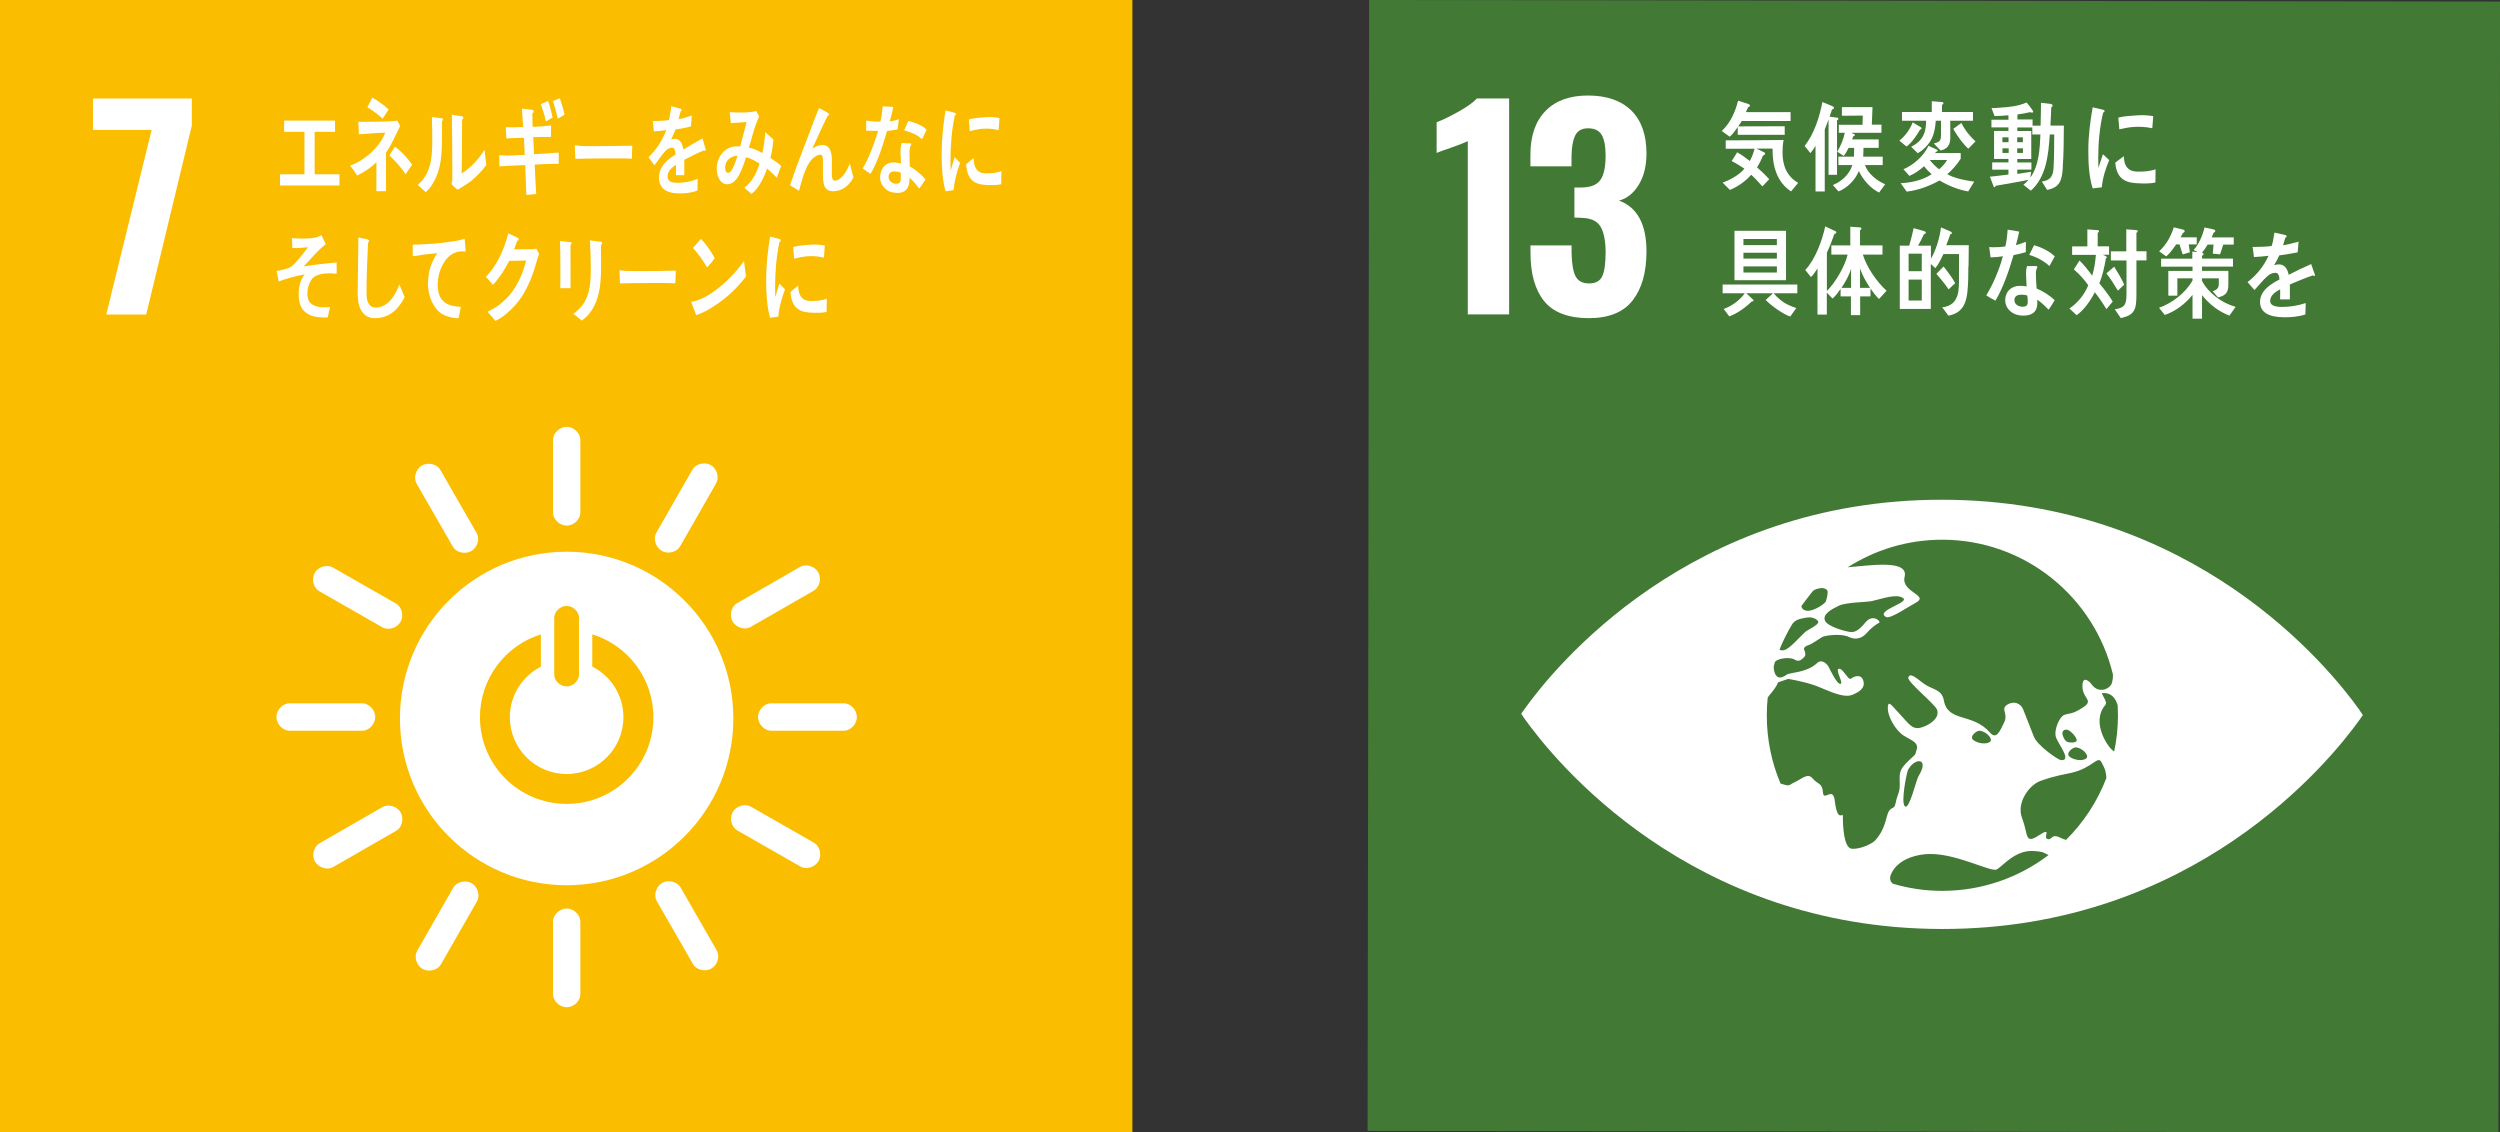 <svg width="287" height="130" viewBox="0 0 287 130" fill="none" xmlns="http://www.w3.org/2000/svg">
<rect x="0" y="0" width="287" height="130" fill="#333333" stroke="none"/>
<g clip-path="url(#clip0_1751_6934)">
<path d="M130 0H0V130H130V0Z" fill="#FABD00"/>
<path d="M17.404 14.92H10.672V11.312H22.024V14.406L16.787 36.105H12.199L17.404 14.928V14.92Z" fill="white"/>
<path d="M65.051 63.335C54.482 63.335 45.914 71.902 45.914 82.479C45.914 93.056 54.482 101.624 65.051 101.624C75.62 101.624 84.187 93.056 84.187 82.479C84.187 71.902 75.62 63.335 65.051 63.335ZM63.627 70.898C63.627 70.257 64.267 69.561 65.051 69.561C65.834 69.561 66.467 70.265 66.467 70.898V77.472C66.467 78.104 65.834 78.8 65.051 78.8C64.267 78.8 63.627 78.104 63.627 77.472V70.898ZM65.051 92.289C59.553 92.289 55.099 87.835 55.099 82.337C55.099 77.867 58.041 74.086 62.092 72.828V76.538C59.98 77.614 58.532 79.805 58.532 82.337C58.532 85.936 61.451 88.855 65.051 88.855C68.65 88.855 71.569 85.936 71.569 82.337C71.569 79.797 70.114 77.598 67.993 76.522V72.82C72.06 74.078 75.01 77.859 75.01 82.337C75.01 87.835 70.557 92.289 65.051 92.289Z" fill="white"/>
<path d="M43.075 82.313C43.075 81.443 42.307 80.739 41.603 80.739H33.218C32.514 80.739 31.738 81.443 31.738 82.313C31.738 83.183 32.514 83.887 33.218 83.887H41.603C42.307 83.887 43.075 83.183 43.075 82.313Z" fill="white"/>
<path d="M98.364 82.313C98.364 81.443 97.596 80.739 96.892 80.739H88.507C87.803 80.739 87.027 81.443 87.027 82.313C87.027 83.183 87.803 83.887 88.507 83.887H96.892C97.596 83.887 98.364 83.183 98.364 82.313Z" fill="white"/>
<path d="M65.059 115.626C65.929 115.626 66.625 114.859 66.625 114.155V105.777C66.625 105.073 65.921 104.298 65.059 104.298C64.196 104.298 63.484 105.073 63.484 105.777V114.155C63.484 114.859 64.196 115.626 65.059 115.626Z" fill="white"/>
<path d="M93.965 98.855C94.392 98.103 94.076 97.106 93.466 96.758L86.188 92.597C85.571 92.249 84.551 92.471 84.124 93.222C83.688 93.974 84.013 94.978 84.63 95.326L91.908 99.488C92.517 99.836 93.537 99.606 93.965 98.847" fill="white"/>
<path d="M48.51 111.228C49.262 111.655 50.259 111.338 50.607 110.729L54.768 103.459C55.116 102.842 54.894 101.821 54.143 101.394C53.391 100.959 52.387 101.284 52.039 101.901L47.877 109.179C47.529 109.788 47.759 110.808 48.518 111.235" fill="white"/>
<path d="M81.664 111.188C82.416 110.753 82.645 109.74 82.297 109.131L78.12 101.861C77.764 101.252 76.767 100.927 76.016 101.363C75.264 101.798 75.035 102.818 75.391 103.435L79.568 110.697C79.916 111.307 80.913 111.623 81.664 111.188Z" fill="white"/>
<path d="M36.177 98.918C36.612 99.669 37.624 99.899 38.233 99.543L45.496 95.366C46.113 95.018 46.429 94.021 45.994 93.27C45.559 92.518 44.538 92.289 43.921 92.645L36.659 96.822C36.05 97.17 35.734 98.166 36.169 98.926" fill="white"/>
<path d="M65.059 60.337C65.929 60.337 66.625 59.569 66.625 58.865V50.48C66.625 49.776 65.921 49 65.059 49C64.196 49 63.484 49.776 63.484 50.48V58.865C63.484 59.569 64.196 60.337 65.059 60.337Z" fill="white"/>
<path d="M45.978 71.396C46.413 70.644 46.089 69.648 45.48 69.3L38.202 65.138C37.585 64.79 36.564 65.012 36.137 65.763C35.702 66.515 36.026 67.52 36.644 67.868L43.922 72.029C44.531 72.377 45.551 72.147 45.978 71.388" fill="white"/>
<path d="M75.967 63.24C76.719 63.667 77.708 63.351 78.064 62.742L82.225 55.463C82.573 54.846 82.351 53.826 81.6 53.399C80.848 52.964 79.844 53.288 79.496 53.905L75.335 61.175C74.986 61.784 75.216 62.805 75.975 63.232" fill="white"/>
<path d="M54.102 63.264C54.853 62.828 55.083 61.816 54.727 61.207L50.55 53.937C50.194 53.328 49.205 53.003 48.445 53.438C47.694 53.873 47.464 54.894 47.82 55.511L51.997 62.773C52.346 63.382 53.342 63.699 54.094 63.264" fill="white"/>
<path d="M84.108 71.357C84.543 72.108 85.556 72.338 86.165 71.981L93.427 67.805C94.044 67.449 94.361 66.46 93.933 65.7C93.498 64.949 92.478 64.719 91.861 65.075L84.599 69.252C83.989 69.6 83.673 70.597 84.108 71.349" fill="white"/>
<path d="M32.15 21.296V20.007H34.951V15.133H32.617V13.844H38.463V15.133H36.122V20.007H38.97V21.296H32.15Z" fill="white"/>
<path d="M44.317 17.53V18.883C44.317 19.904 44.317 20.932 44.317 21.953H43.209C43.209 20.837 43.209 19.722 43.217 18.614C42.632 19.216 41.699 19.84 40.994 20.149C40.749 19.738 40.472 19.366 40.188 19.01C41.572 18.567 43.542 17.056 44.222 15.236C43.217 15.244 42.205 15.363 41.2 15.418C41.184 14.936 41.16 14.461 41.137 13.986C42.434 13.986 43.739 13.979 45.037 13.915C45.227 13.915 45.417 13.876 45.606 13.828L45.931 14.469C45.409 15.521 44.95 16.613 44.309 17.538L44.317 17.53ZM43.922 13.63C43.376 13.1 42.782 12.689 42.173 12.309C42.371 11.938 42.553 11.582 42.743 11.21C43.391 11.566 44.016 12.024 44.61 12.555C44.388 12.926 44.159 13.282 43.913 13.63H43.922ZM46.556 20.015C46.018 19.152 45.361 18.48 44.697 17.839L45.337 16.85C46.042 17.333 46.769 18.124 47.315 18.899L46.556 20.015Z" fill="white"/>
<path d="M50.748 13.907C50.692 16.486 50.977 18.875 49.719 21.011C49.482 21.423 49.181 21.787 48.873 22.064C48.588 21.81 48.169 21.423 47.963 21.225C49.339 20.015 49.624 18.464 49.624 16.265C49.624 15.339 49.608 14.366 49.585 13.433L50.755 13.583C50.811 13.599 50.85 13.623 50.85 13.71C50.85 13.781 50.795 13.86 50.755 13.899L50.748 13.907ZM53.991 20.845C53.524 21.209 53.018 21.486 52.528 21.787C52.29 21.573 52.045 21.383 51.839 21.138C51.895 20.94 51.926 20.735 51.926 20.529V18.986C51.926 17.056 51.903 15.094 51.871 13.172L53.089 13.369C53.137 13.385 53.184 13.433 53.184 13.52C53.184 13.623 53.105 13.694 53.05 13.733C53.034 14.271 53.042 14.793 53.042 15.331C53.042 16.842 53.026 18.401 53.002 19.912C53.698 19.5 54.474 18.765 55.027 18.053C55.209 17.823 55.375 17.562 55.55 17.317C55.565 17.293 55.589 17.254 55.613 17.254C55.66 17.254 55.66 17.38 55.66 17.404C55.7 17.926 55.755 18.424 55.826 18.939C55.281 19.69 54.656 20.323 53.991 20.853V20.845Z" fill="white"/>
<path d="M61.381 18.883C61.436 20.015 61.483 21.138 61.555 22.277C61.175 22.317 60.803 22.332 60.423 22.38C60.384 21.233 60.328 20.102 60.297 18.955C59.308 18.986 58.327 19.026 57.338 19.097C57.33 18.67 57.322 18.25 57.315 17.823C57.544 17.839 57.765 17.847 57.995 17.855C58.746 17.871 59.49 17.808 60.242 17.784C60.21 17.119 60.186 16.479 60.147 15.814C59.474 15.814 58.802 15.861 58.129 15.893C58.121 15.466 58.082 15.031 58.066 14.604C58.723 14.619 59.395 14.611 60.059 14.58C60.02 13.868 59.972 13.172 59.917 12.468L61.12 12.61C61.191 12.626 61.27 12.681 61.262 12.792C61.262 12.895 61.191 12.982 61.112 13.014C61.12 13.536 61.135 14.042 61.143 14.564C61.855 14.548 62.559 14.493 63.264 14.398C63.256 14.849 63.264 15.284 63.255 15.719C62.575 15.719 61.887 15.719 61.215 15.743C61.246 16.392 61.27 17.04 61.309 17.697C62.251 17.657 63.2 17.602 64.142 17.507C64.15 17.942 64.134 18.377 64.142 18.804C63.232 18.796 62.306 18.852 61.397 18.891L61.381 18.883ZM62.67 13.923C62.52 13.243 62.306 12.594 62.093 11.945L62.923 11.597C63.137 12.207 63.303 12.847 63.445 13.488L62.67 13.931V13.923ZM64.039 13.63C63.873 12.934 63.699 12.246 63.469 11.597L64.268 11.281C64.49 11.922 64.672 12.499 64.806 13.164L64.039 13.63Z" fill="white"/>
<path d="M72.543 18.219C72.005 18.187 71.585 18.187 71.158 18.187C70.66 18.171 67.242 18.187 66.048 18.235C66.032 17.776 66 17.19 65.992 16.85C65.977 16.676 66.056 16.668 66.111 16.676C66.269 16.724 66.57 16.747 66.657 16.755C67.226 16.787 67.835 16.779 68.492 16.779C69.853 16.779 71.063 16.739 72.59 16.724C72.558 17.182 72.55 17.76 72.543 18.219Z" fill="white"/>
<path d="M80.912 17.325C80.912 17.325 80.833 17.301 80.794 17.27C80.208 17.507 79.085 18.053 78.555 18.345V20.11H77.598C77.606 19.936 77.606 19.769 77.606 19.572V18.931C76.957 19.303 76.633 19.769 76.633 20.291C76.633 20.75 77.004 20.988 77.74 20.988C78.539 20.988 79.267 20.861 80.098 20.529L80.066 21.874C79.354 22.158 78.571 22.206 78.033 22.206C76.451 22.206 75.652 21.597 75.652 20.371C75.652 19.777 75.873 19.224 76.316 18.717C76.593 18.409 77.004 18.076 77.55 17.736C77.534 17.214 77.4 16.953 77.171 16.953C76.87 16.953 76.593 17.095 76.34 17.388C76.174 17.57 75.968 17.815 75.715 18.171C75.414 18.575 75.232 18.852 75.122 18.986C74.971 18.78 74.75 18.472 74.449 18.045C75.351 17.183 76.031 16.138 76.49 14.936C76.063 14.999 75.581 15.046 75.066 15.086C75.035 14.651 74.987 14.248 74.94 13.892C75.699 13.892 76.324 13.86 76.791 13.773C76.886 13.441 76.973 12.911 77.068 12.191L78.159 12.491C78.223 12.515 78.254 12.562 78.254 12.626C78.254 12.697 78.215 12.752 78.128 12.8C78.088 12.998 78.009 13.298 77.906 13.686C78.278 13.63 78.824 13.456 79.417 13.259L79.322 14.517C78.879 14.635 78.278 14.746 77.534 14.873C77.424 15.221 77.234 15.64 77.036 16.02C77.234 15.948 77.392 15.94 77.495 15.94C77.985 15.94 78.31 16.336 78.46 17.167C79.109 16.755 79.844 16.328 80.644 15.893L81.015 17.174C81.015 17.27 80.984 17.309 80.92 17.309L80.912 17.325Z" fill="white"/>
<path d="M89.155 20.378C88.799 20.022 88.435 19.651 88.055 19.35C87.707 20.418 87.019 21.739 86.275 22.261L85.437 21.549C86.236 21.011 86.845 19.943 87.193 18.78C86.702 18.456 86.196 18.187 85.65 18.045C85.516 18.448 85.389 18.86 85.231 19.247C84.851 20.204 84.337 21.169 83.459 21.154C82.739 21.138 82.256 20.307 82.28 19.31C82.312 18.029 83.087 17.143 83.926 16.898C84.274 16.795 84.63 16.795 84.978 16.811C85.183 16.004 85.5 14.864 85.706 14.01L83.902 14.137L83.775 12.879H83.87C84.472 12.95 86.299 12.942 86.821 12.744C86.916 12.95 87.027 13.156 87.145 13.354C86.868 14.058 86.655 14.556 86.449 15.292C86.291 15.845 86.156 16.399 85.975 16.937C86.52 17.072 87.019 17.277 87.509 17.578C87.699 16.811 87.802 15.972 87.841 15.165C88.166 15.45 88.49 15.727 88.799 16.035C88.72 16.747 88.617 17.459 88.443 18.132C88.854 18.409 89.281 18.693 89.685 19.049C89.519 19.492 89.353 19.951 89.178 20.394L89.155 20.378ZM83.245 19.255C83.245 19.556 83.324 19.825 83.562 19.833C83.712 19.833 83.823 19.769 83.926 19.627C84.21 19.271 84.511 18.361 84.661 17.871C84.06 17.91 83.269 18.25 83.245 19.263V19.255Z" fill="white"/>
<path d="M95.539 21.937C94.384 21.937 94.471 20.576 94.471 19.508V18.448C94.471 18.14 94.471 17.76 94.154 17.76C94.075 17.76 94.004 17.784 93.925 17.807C92.62 18.235 92.129 20.481 91.726 21.897C91.378 21.684 91.037 21.478 90.697 21.272C91.053 20.173 91.449 19.105 91.86 18.021C92.319 16.819 92.77 15.608 93.237 14.406C93.498 13.733 93.735 13.053 94.02 12.404C94.336 12.57 94.819 12.808 95.112 13.021C95.143 13.045 95.175 13.077 95.175 13.132C95.175 13.219 95.096 13.274 95.025 13.282C94.447 14.406 93.925 15.6 93.395 16.755C93.34 16.866 93.292 16.969 93.237 17.072C93.593 16.842 93.988 16.645 94.392 16.645C95.23 16.645 95.491 17.364 95.499 18.33C95.499 18.907 95.491 19.477 95.499 20.054C95.499 20.339 95.539 20.742 95.831 20.742C96.211 20.742 96.528 20.45 96.805 20.141C97.16 19.73 97.319 19.303 97.572 18.78C97.714 19.311 97.849 19.833 97.975 20.371C97.398 21.454 96.591 21.953 95.555 21.961L95.539 21.937Z" fill="white"/>
<path d="M103.04 14.857C102.613 14.936 102.257 14.991 101.838 15.031C101.387 16.565 100.785 18.551 99.939 19.959C99.63 19.769 99.33 19.556 99.037 19.334C99.812 18.037 100.382 16.439 100.809 15.023C100.39 15.046 99.852 15.023 99.433 14.991C99.433 14.611 99.433 14.224 99.441 13.828C99.591 13.868 99.741 13.884 99.899 13.907C100.287 13.955 100.683 13.979 101.07 13.963C101.228 13.314 101.276 12.847 101.331 12.214C101.79 12.214 102.209 12.254 102.534 12.278C102.486 12.665 102.281 13.496 102.138 13.939C102.494 13.899 102.842 13.789 103.19 13.694C103.143 14.073 103.087 14.461 103.04 14.849V14.857ZM105.532 21.652C105.192 21.209 104.836 20.75 104.424 20.402C104.424 20.529 104.417 20.655 104.401 20.774C104.314 21.937 103.618 22.198 102.826 22.142C102.55 22.119 102.273 22.055 102.004 21.929C101.489 21.66 100.983 21.035 101.039 20.244C101.126 19.105 101.885 18.583 102.708 18.646C102.945 18.662 103.19 18.709 103.42 18.765C103.436 18.235 103.356 17.712 103.38 17.182C103.396 16.913 103.428 16.676 103.523 16.415C103.784 16.431 104.045 16.439 104.314 16.455C104.369 16.455 104.622 16.423 104.614 16.557C104.614 16.581 104.614 16.597 104.606 16.605C104.488 16.803 104.432 17.048 104.417 17.285C104.385 17.887 104.448 18.496 104.448 19.105C105.065 19.437 105.761 20.015 106.244 20.592C106.015 20.956 105.777 21.328 105.524 21.66L105.532 21.652ZM103.42 19.856C103.238 19.738 103.024 19.698 102.803 19.682C102.47 19.659 102.051 19.738 102.012 20.268C101.972 20.79 102.463 21.067 102.803 21.09C103.127 21.114 103.372 21.059 103.404 20.568C103.42 20.331 103.42 20.094 103.42 19.856ZM105.84 15.988C105.247 15.395 104.519 15.189 103.792 14.959L104.282 13.876C105.01 14.113 105.793 14.279 106.378 14.904L105.84 15.988Z" fill="white"/>
<path d="M45.194 35.773C44.545 36.295 43.778 36.532 43.026 36.532C41.864 36.532 41.136 35.631 41.072 34.041C41.057 33.827 41.065 33.613 41.065 33.408C41.065 32.806 41.072 32.205 41.088 31.588C41.112 30.148 41.128 28.693 41.144 27.253C41.397 27.3 41.658 27.356 41.911 27.419C42.014 27.443 42.133 27.451 42.227 27.498C42.291 27.53 42.37 27.577 42.37 27.672C42.37 27.759 42.306 27.83 42.251 27.862C42.156 29.808 42.077 31.77 42.077 33.716C42.077 34.705 42.401 35.314 43.169 35.314C43.517 35.314 43.881 35.196 44.205 34.99C44.957 34.555 45.479 33.613 45.851 32.656L46.452 34.112C46.159 34.729 45.661 35.393 45.194 35.773Z" fill="white"/>
<path d="M53.342 28.875C53.342 28.875 53.271 28.859 53.239 28.859C52.875 28.843 52.496 28.883 52.132 29.049C51.103 29.508 50.304 30.963 50.249 32.53C50.17 34.84 51.649 35.172 52.899 35.227C52.82 35.663 52.741 36.105 52.646 36.533C52.59 36.533 52.535 36.533 52.48 36.533C51.926 36.509 51.277 36.343 50.771 36.058C49.814 35.52 49.078 33.969 49.133 32.435C49.181 31.082 49.529 30.061 50.201 29.065C49.26 29.144 48.319 29.262 47.385 29.421C47.385 28.978 47.369 28.535 47.377 28.092C48.999 28.036 50.605 27.949 52.219 27.68C52.598 27.609 52.97 27.53 53.342 27.411C53.358 27.585 53.461 28.693 53.453 28.78C53.453 28.875 53.397 28.891 53.342 28.891V28.875Z" fill="white"/>
<path d="M61.689 29.737C61.554 30.18 61.444 30.647 61.293 31.074C60.739 32.648 60.17 33.851 59.197 34.982C58.501 35.773 57.718 36.422 56.871 36.841C56.578 36.477 56.278 36.121 55.969 35.789C56.436 35.552 56.895 35.314 57.33 34.982C57.852 34.547 58.382 34.088 58.809 33.479C59.537 32.451 60.051 31.288 60.399 29.911L58.453 29.951C57.939 30.971 57.306 31.944 56.586 32.704C56.325 32.395 56.064 32.071 55.779 31.786C56.99 30.544 57.844 28.764 58.35 26.786L59.442 27.301C59.497 27.324 59.545 27.388 59.545 27.475C59.545 27.585 59.45 27.633 59.387 27.633C59.26 27.965 59.157 28.313 59.015 28.622C59.719 28.622 60.415 28.606 61.119 28.606C61.262 28.606 61.42 28.59 61.57 28.543C61.673 28.748 61.792 28.938 61.886 29.152C61.823 29.349 61.752 29.547 61.697 29.729L61.689 29.737Z" fill="white"/>
<path d="M65.494 28.123V28.59C65.494 30.085 65.494 31.588 65.501 33.083H64.315C64.323 32.806 64.331 32.522 64.331 32.261V30.607C64.331 29.626 64.323 28.645 64.283 27.672L65.533 27.807C65.581 27.807 65.62 27.846 65.62 27.91C65.62 28.005 65.541 28.076 65.486 28.123H65.494ZM68.99 28.131C68.99 28.811 69.006 29.476 69.006 30.156C69.006 32.118 68.966 34.017 67.938 35.607C67.622 36.09 67.242 36.501 66.775 36.801C66.467 36.548 66.134 36.24 65.802 36.034C66.182 35.757 66.617 35.385 66.91 34.966C67.78 33.732 67.827 32.245 67.827 30.671C67.827 29.642 67.772 28.622 67.724 27.601L68.966 27.744C69.038 27.759 69.117 27.799 69.117 27.902C69.117 28.005 69.046 28.084 68.982 28.131H68.99Z" fill="white"/>
<path d="M77.534 32.522C77.004 32.49 76.584 32.49 76.157 32.49C75.659 32.482 72.36 32.49 71.173 32.538C71.157 32.095 71.126 31.525 71.118 31.185C71.11 31.019 71.189 31.003 71.244 31.019C71.403 31.066 71.703 31.082 71.782 31.098C72.352 31.13 73.459 31.122 74.108 31.122C75.461 31.122 76.07 31.09 77.581 31.066C77.557 31.509 77.549 32.087 77.534 32.53V32.522Z" fill="white"/>
<path d="M81.355 35.52C80.888 35.797 80.421 36.018 79.915 36.169C79.868 36.026 79.353 34.673 79.353 34.673C79.353 34.626 79.393 34.626 79.417 34.626C79.528 34.626 79.654 34.602 79.765 34.563C80.675 34.325 81.553 33.787 82.368 33.154C83.467 32.3 84.496 31.224 85.413 29.982C85.484 30.568 85.564 31.153 85.635 31.746C84.369 33.408 82.929 34.602 81.347 35.528L81.355 35.52ZM81.173 30.694C80.683 29.864 80.153 29.112 79.543 28.463C79.86 28.131 80.16 27.767 80.477 27.427C81.062 28.052 81.584 28.788 82.051 29.618C81.79 30.022 81.49 30.362 81.181 30.694H81.173Z" fill="white"/>
<path d="M89.353 36.351C89.037 36.382 88.728 36.43 88.404 36.477C88.016 35.085 87.953 33.574 87.953 32.095C87.953 30.441 88.143 28.78 88.404 27.158L89.163 27.356C89.274 27.395 89.425 27.403 89.535 27.459C89.591 27.483 89.63 27.514 89.63 27.609C89.63 27.704 89.551 27.759 89.488 27.759C89.14 29.381 88.981 31.201 88.981 32.878C88.981 33.297 88.997 33.7 88.997 34.128C89.156 33.606 89.306 33.068 89.472 32.545C89.686 32.767 89.907 32.996 90.121 33.218C89.741 34.254 89.464 35.18 89.345 36.351H89.353ZM94.891 35.805C94.408 35.923 93.784 35.923 93.301 35.9C92.059 35.86 90.896 35.631 90.746 33.519C91.038 33.273 91.331 33.012 91.632 32.783C91.632 33.985 92.138 34.523 92.953 34.547C93.594 34.571 94.298 34.523 94.915 34.286C94.915 34.792 94.899 35.291 94.899 35.805H94.891ZM94.575 29.571C93.902 29.413 93.238 29.365 92.557 29.429C92.091 29.476 91.624 29.571 91.165 29.698C91.125 29.278 91.102 28.764 91.062 28.353C91.711 28.155 92.375 28.155 93.04 28.092C93.586 28.036 94.132 28.092 94.685 28.187C94.654 28.645 94.63 29.112 94.59 29.571H94.575Z" fill="white"/>
<path d="M109.47 21.826C109.162 21.858 108.861 21.905 108.545 21.953C108.165 20.56 108.102 19.057 108.102 17.586C108.102 15.94 108.291 14.279 108.545 12.665L109.28 12.863C109.391 12.903 109.533 12.911 109.644 12.966C109.7 12.99 109.739 13.021 109.739 13.116C109.739 13.211 109.66 13.267 109.605 13.267C109.264 14.88 109.114 16.7 109.114 18.369C109.114 18.788 109.13 19.192 109.13 19.611C109.28 19.089 109.431 18.551 109.589 18.029C109.802 18.25 110.016 18.48 110.222 18.701C109.85 19.73 109.581 20.663 109.47 21.826ZM114.952 21.146C114.486 21.264 113.877 21.256 113.402 21.241C112.192 21.201 111.06 20.972 110.91 18.867C111.195 18.622 111.48 18.361 111.772 18.132C111.772 19.326 112.263 19.864 113.054 19.896C113.679 19.92 114.367 19.872 114.96 19.635C114.96 20.133 114.945 20.64 114.945 21.146H114.952ZM114.644 14.936C113.987 14.777 113.347 14.73 112.682 14.793C112.223 14.833 111.772 14.936 111.321 15.062C111.282 14.643 111.258 14.129 111.218 13.717C111.851 13.52 112.492 13.52 113.141 13.456C113.679 13.401 114.209 13.456 114.739 13.551C114.707 14.01 114.683 14.477 114.644 14.936Z" fill="white"/>
<path d="M36.042 31.802C35.527 32.189 35.171 33.242 35.322 34.128C35.496 35.18 36.675 35.291 37.291 35.283C37.489 35.283 37.695 35.259 37.893 35.235C37.806 35.647 37.703 36.042 37.616 36.446H37.434C36.231 36.477 34.507 36.279 34.309 34.278C34.191 33.052 34.499 32.087 34.966 31.501C33.961 31.683 32.956 31.944 31.991 32.316C31.928 31.913 31.833 31.509 31.754 31.113C32.268 30.979 32.838 30.932 33.328 30.671C33.834 30.401 34.942 28.946 35.353 28.384C34.752 28.448 34.151 28.495 33.558 28.471C33.558 28.092 33.542 27.712 33.51 27.34C34.396 27.395 35.33 27.443 36.216 27.269C36.453 27.221 36.675 27.111 36.888 26.992C37.07 27.324 37.244 27.672 37.402 28.02C36.524 28.716 35.654 29.729 34.863 30.591C36.121 30.386 37.394 30.235 38.652 30.125C38.652 30.552 38.652 30.987 38.644 31.422C37.901 31.351 36.706 31.311 36.034 31.81L36.042 31.802Z" fill="white"/>
</g>
<g clip-path="url(#clip1_1751_6934)">
<path d="M157.181 0L157 129.826L286.826 130.007L287.007 0.182L157.181 0Z" fill="#427935"/>
<path d="M168.509 16.201C168.288 16.32 167.631 16.581 166.548 16.969C165.693 17.254 165.147 17.451 164.926 17.554V14.034C165.622 13.773 166.46 13.361 167.449 12.808C168.438 12.254 169.134 11.756 169.546 11.305H173.248V36.09H168.502V16.201H168.509Z" fill="white"/>
<path d="M177.26 34.563C176.215 33.258 175.701 31.414 175.701 29.025V28.171H180.416V28.994C180.44 30.259 180.59 31.169 180.875 31.715C181.16 32.269 181.682 32.538 182.433 32.538C183.185 32.538 183.691 32.261 183.944 31.699C184.198 31.137 184.324 30.228 184.324 28.962C184.324 27.696 184.126 26.652 183.739 26.011C183.351 25.37 182.639 25.038 181.595 25.014C181.532 24.991 181.247 24.983 180.741 24.983V21.526H181.508C182.568 21.526 183.304 21.241 183.715 20.671C184.126 20.102 184.324 19.16 184.324 17.855C184.324 16.795 184.174 16.012 183.881 15.498C183.588 14.991 183.058 14.73 182.307 14.73C181.595 14.73 181.104 15.007 180.835 15.553C180.566 16.107 180.424 16.922 180.408 17.997V19.097H175.693V17.752C175.693 15.592 176.271 13.915 177.426 12.737C178.581 11.55 180.203 10.965 182.307 10.965C184.411 10.965 186.104 11.534 187.267 12.681C188.43 13.82 189.015 15.466 189.015 17.61C189.015 19.042 188.723 20.236 188.129 21.209C187.536 22.182 186.784 22.784 185.867 23.029C187.971 23.804 189.015 25.75 189.015 28.875C189.015 31.264 188.485 33.131 187.425 34.492C186.365 35.852 184.68 36.525 182.378 36.525C180.076 36.525 178.304 35.868 177.268 34.563H177.26Z" fill="white"/>
<path d="M270.885 81.53C267.452 76.696 251.915 57.41 222.984 57.37C194.046 57.33 178.462 76.578 175.013 81.403C174.862 81.609 174.736 81.791 174.633 81.941C174.736 82.099 174.862 82.273 175.005 82.487C178.446 87.313 193.975 106.607 222.913 106.647C251.843 106.687 267.436 87.439 270.885 82.622C271.035 82.416 271.162 82.234 271.257 82.084C271.154 81.933 271.035 81.751 270.885 81.546M206.83 69.529C207.091 69.149 207.961 68.058 208.064 67.915C208.286 67.63 208.729 67.567 209.037 67.52C209.346 67.464 209.757 67.63 209.805 67.868C209.86 68.097 209.686 68.991 209.536 69.149C209.109 69.592 208.009 70.209 207.4 70.114C206.925 70.043 206.743 69.679 206.838 69.537M205.794 71.586C205.841 71.531 205.881 71.483 205.897 71.467C206.261 71.056 206.988 70.969 207.487 70.89C207.985 70.803 208.658 71.056 208.737 71.388C208.824 71.72 207.479 72.329 207.234 72.551C206.538 73.192 205.446 74.497 204.805 74.639C204.599 74.687 204.425 74.655 204.283 74.584C204.702 73.54 205.208 72.535 205.786 71.586M216.592 93.816C216.197 95.358 215.738 95.912 215.35 96.394C214.963 96.885 213.515 97.51 212.597 97.439C211.68 97.368 211.553 94.923 211.561 93.665C211.561 93.23 210.944 94.52 210.627 91.901C210.422 90.224 209.346 92.075 209.275 90.96C209.196 89.844 208.666 90.066 208.096 89.37C207.534 88.673 206.83 89.433 206.047 89.789C205.264 90.137 205.588 90.319 204.473 89.971C204.441 89.963 204.433 89.955 204.402 89.947C203.381 87.534 202.827 84.884 202.827 82.099C202.827 81.419 202.867 80.747 202.93 80.09C202.97 80.019 203.009 79.956 203.057 79.9C204.125 78.642 204.101 78.342 204.101 78.342L205.28 77.938C205.28 77.938 207.162 78.231 208.579 78.769C209.749 79.212 211.585 80.201 212.653 79.766C213.428 79.449 214.029 79.022 213.958 78.381C213.871 77.574 213.238 77.377 212.463 77.922C212.178 78.12 211.577 76.704 211.102 76.775C210.627 76.847 211.688 78.445 211.284 78.508C210.881 78.579 210.074 76.839 209.931 76.562C209.797 76.285 209.172 75.589 208.602 76.119C207.416 77.25 205.485 77.179 205.09 77.464C203.911 78.342 203.603 77.171 203.626 76.459C203.674 76.293 203.721 76.135 203.777 75.969C204.164 75.541 205.549 75.407 206.023 75.723C206.545 76.071 206.917 75.636 207.123 75.423C207.329 75.217 207.257 74.885 207.123 74.6C206.988 74.323 207.384 74.117 207.653 74.046C207.922 73.975 208.824 73.35 209.18 73.136C209.544 72.931 211.403 72.701 212.241 73.121C213.072 73.54 213.839 73.2 214.251 72.717C214.765 72.108 215.421 71.641 215.714 71.499C216.007 71.364 214.994 70.415 214.164 71.443C213.325 72.464 212.906 72.559 212.51 72.559C212.115 72.559 209.789 71.974 209.504 71.238C209.219 70.502 210.232 69.956 211.094 69.537C211.956 69.126 214.306 69.141 214.907 68.999C216.126 68.73 217.692 68.121 218.475 68.659C219.258 69.189 215.192 70.106 216.521 70.834C216.996 71.095 219.148 69.6 219.883 69.221C221.616 68.326 218.206 68.026 218.649 66.214C219.155 64.157 214.464 64.949 212.123 65.123C215.263 63.121 218.981 61.958 222.984 61.958C232.493 61.974 240.452 68.572 242.564 77.432C242.58 77.867 242.508 78.183 242.461 78.365C242.279 79.093 240.903 79.71 240.104 78.547C239.898 78.255 239.036 77.432 239.067 78.832C239.091 80.233 240.42 80.375 239.13 81.213C237.841 82.052 237.604 81.846 237.01 82.06C236.417 82.266 235.84 83.705 235.982 84.481C236.124 85.248 237.96 87.352 236.599 87.265C236.283 87.242 233.87 85.596 233.474 84.536C233.055 83.421 232.596 82.329 232.28 81.49C231.955 80.652 231.101 80.438 230.381 80.929C229.661 81.419 230.579 81.91 230.065 82.962C229.55 84.006 229.179 84.947 228.427 84.077C226.465 81.823 223.601 82.93 223.158 80.422C222.921 79.062 221.75 79.188 220.769 78.421C219.788 77.653 219.242 77.234 219.076 77.788C218.926 78.271 222.154 80.834 222.383 81.49C222.723 82.463 221.418 83.318 220.453 83.547C219.496 83.777 219.076 83.009 218.143 82.028C217.209 81.047 216.798 80.351 216.727 81.118C216.632 82.226 217.613 83.856 218.57 84.465C219.385 84.979 220.295 85.216 220.034 86.055C219.765 86.894 220.034 86.419 219.116 87.321C218.198 88.23 218.024 88.523 218.087 89.773C218.151 91.031 217.826 91.102 217.629 92.146C217.431 93.191 216.98 92.289 216.584 93.823M238.221 85.802C238.901 85.746 239.914 86.688 239.518 87.052C239.123 87.408 238.102 87.273 237.596 86.878C237.089 86.482 237.92 85.833 238.221 85.81M237.366 85.185C237.153 85.106 236.955 84.9 236.797 84.401C236.631 83.903 237.05 83.626 237.453 83.824C237.865 84.038 238.403 84.655 238.403 84.979C238.403 85.311 237.588 85.272 237.366 85.185ZM228.474 85.137C228.079 85.493 227.058 85.359 226.544 84.963C226.038 84.568 226.869 83.919 227.169 83.895C227.85 83.832 228.862 84.781 228.467 85.145M220.239 89.124C219.962 89.575 219.203 92.969 218.689 92.573C218.174 92.178 218.902 88.642 219.045 88.373C219.844 86.917 221.568 86.988 220.231 89.124M222.961 102.272C220.991 102.272 219.092 101.98 217.296 101.45C217.035 101.236 216.893 100.888 217.051 100.461C217.676 98.839 219.535 98.198 220.999 98.064C224.266 97.747 228.561 100.2 229.242 99.804C229.93 99.409 231.314 97.621 233.34 97.692C234.724 97.747 234.716 97.977 235.175 98.159C231.781 100.738 227.549 102.272 222.953 102.272M237.184 96.418C236.979 96.363 236.773 96.299 236.552 96.181C235.452 95.619 235.586 96.513 235.041 96.315C234.495 96.11 235.65 94.86 234.028 95.92C232.406 96.98 232.849 95.754 232.145 93.958C231.433 92.162 232.96 90.113 234.234 89.654C235.982 89.022 237.074 88.895 237.896 88.697C240.317 88.096 240.831 86.656 241.266 87.534C241.346 87.7 241.433 87.851 241.504 88.001C241.646 88.262 241.804 88.792 241.812 89.314C240.784 92.004 239.194 94.425 237.184 96.418ZM242.714 86.253C242.176 86.102 239.914 82.97 241.709 80.913C242.01 80.573 241.108 79.576 241.353 79.56C242.334 79.489 242.849 80.09 243.11 80.968C243.125 81.356 243.141 81.743 243.141 82.139C243.141 83.547 242.991 84.924 242.714 86.253Z" fill="white"/>
<path d="M199.956 13.899C199.822 14.097 199.687 14.311 199.545 14.509L204.885 14.493V15.474H199.49V14.58C199.213 14.983 198.936 15.395 198.572 15.695L197.654 15.039C198.619 14.137 199.189 12.934 199.529 11.558L200.724 11.945C200.811 11.977 200.89 12.009 200.89 12.135C200.89 12.23 200.755 12.294 200.684 12.309C200.605 12.499 200.518 12.689 200.431 12.871H205.557V13.892H199.956V13.899ZM205.628 21.984C204.03 20.956 203.453 19.097 203.493 17.056H201.633L202.48 17.467C202.535 17.491 202.638 17.546 202.638 17.633C202.638 17.768 202.48 17.831 202.393 17.847C202.211 18.33 201.974 18.788 201.705 19.208C202.195 19.643 202.67 20.086 203.105 20.576L202.322 21.399C201.902 20.94 201.499 20.474 201.04 20.062C200.384 20.814 199.466 21.454 198.596 21.802L197.757 20.964C198.596 20.663 199.648 20.11 200.257 19.358C199.782 19.049 199.292 18.741 198.793 18.48C199.023 18.163 199.221 17.823 199.418 17.483C199.933 17.76 200.399 18.116 200.882 18.48C201.119 18.045 201.293 17.562 201.428 17.072H198.113V16.114C200.328 16.114 202.543 16.091 204.758 16.067C204.671 16.534 204.632 17.009 204.632 17.483C204.632 19.113 205.178 20.252 206.427 20.996L205.613 21.977L205.628 21.984Z" fill="white"/>
<path d="M210.89 13.789V20.07H209.917V13.725C209.775 14.105 209.64 14.485 209.482 14.849V21.977H208.422V16.739C208.256 17.04 208.05 17.333 207.828 17.578L207.172 16.755C208.24 15.395 208.873 13.488 209.213 11.716L210.4 12.207C210.463 12.238 210.534 12.294 210.534 12.396C210.534 12.507 210.407 12.57 210.32 12.555L210.036 13.393L210.945 13.512C211.001 13.52 211.048 13.567 211.048 13.63C211.048 13.733 210.961 13.781 210.898 13.797L210.89 13.789ZM215.739 22.111C214.798 21.684 213.888 20.671 213.398 19.643C212.923 20.735 212.053 21.581 211.056 21.977L210.415 21.241C211.357 20.861 212.298 20.07 212.654 18.947H211.048V17.989H212.836C212.852 17.744 212.852 17.483 212.852 17.246V16.977H212.211C212.061 17.309 211.879 17.633 211.657 17.902L210.914 17.412C211.309 16.755 211.618 16.027 211.784 15.244H211.096V14.327H213.817L213.849 13.267L211.452 13.29V12.302H214.964C214.948 12.974 214.909 13.638 214.885 14.311H215.993V15.244H212.52L212.891 15.418C212.891 15.418 212.947 15.466 212.947 15.49C212.947 15.592 212.844 15.624 212.781 15.624L212.615 16.004H215.676V16.977H213.928C213.92 17.309 213.92 17.657 213.896 17.989H216.135V18.947H214.102C214.442 19.983 215.565 20.798 216.42 21.154L215.716 22.111H215.739Z" fill="white"/>
<path d="M220.422 14.88C220.042 15.537 219.457 16.423 218.864 16.819L218.049 16.146C218.69 15.632 219.259 14.888 219.576 14.05L220.533 14.619C220.533 14.619 220.596 14.675 220.596 14.714C220.596 14.801 220.477 14.904 220.414 14.873L220.422 14.88ZM225.952 21.977C224.813 21.779 223.681 21.328 222.661 20.719C221.466 21.375 220.209 21.842 218.887 22L218.199 21.027C219.41 20.98 220.699 20.687 221.759 19.999C221.443 19.73 221.142 19.421 220.881 19.081C220.367 19.548 219.813 19.92 219.204 20.197L218.516 19.429C219.623 18.97 220.826 17.942 221.395 16.739L222.352 17.175C222.352 17.175 222.447 17.23 222.447 17.301C222.447 17.388 222.344 17.412 222.281 17.412L222.139 17.57H225.09V18.219C224.702 18.844 224.085 19.556 223.547 19.991C224.385 20.497 225.707 20.719 226.64 20.853L225.952 21.977ZM223.887 13.868C223.887 14.524 223.895 15.173 223.895 15.83C223.895 16.708 223.484 17.119 222.78 17.277L222.004 16.471C222.566 16.312 222.827 16.281 222.827 15.521V13.86H222.226C222.147 15.118 221.87 16.114 221.008 16.937C220.754 17.198 220.462 17.428 220.153 17.586L219.402 16.85C219.663 16.708 219.932 16.55 220.153 16.36C220.905 15.735 221.11 14.904 221.118 13.86H218.349V12.855H221.767V11.621L222.954 11.716C223.017 11.716 223.104 11.764 223.104 11.851C223.104 11.945 223.009 12.017 222.938 12.04V12.855H226.498V13.86H223.879L223.887 13.868ZM221.538 18.369C221.862 18.773 222.218 19.152 222.613 19.429C222.946 19.16 223.302 18.749 223.531 18.369H221.538ZM225.96 17.072C225.351 16.526 224.654 15.553 224.235 14.793L225.169 14.113C225.572 14.944 226.142 15.64 226.79 16.233L225.96 17.072Z" fill="white"/>
<path d="M236.813 19.208C236.718 20.782 236.433 21.518 235.009 21.802L234.4 20.845C235.326 20.703 235.698 20.323 235.753 19.208C235.816 17.958 235.824 16.684 235.824 15.434H235.31C235.176 17.799 234.883 20.363 233.142 21.889L232.28 21.209C232.502 21.043 232.699 20.861 232.881 20.64C231.631 20.908 230.358 21.098 229.1 21.328C229.092 21.407 229.045 21.494 228.965 21.494C228.918 21.494 228.878 21.439 228.863 21.399L228.443 20.284C229.147 20.197 229.867 20.141 230.571 20.038V19.477H228.704V18.646H230.571V18.242H228.918V15.031H230.571V14.627H228.617V13.749H230.571V13.235C230.033 13.274 229.511 13.322 228.981 13.33L228.625 12.412C228.926 12.412 229.227 12.388 229.527 12.365C230.587 12.301 231.655 12.206 232.66 11.763C232.747 11.874 233.411 12.697 233.411 12.8C233.411 12.895 233.34 12.934 233.277 12.934C233.214 12.934 233.15 12.903 233.095 12.871C232.597 12.99 232.106 13.069 231.6 13.14V13.717H233.34V14.429H234.258C234.29 13.543 234.297 12.681 234.305 11.795L235.421 11.93C235.5 11.945 235.634 11.985 235.634 12.111C235.634 12.214 235.547 12.293 235.484 12.333C235.452 13.029 235.437 13.725 235.389 14.421H236.932C236.916 16.012 236.916 17.61 236.805 19.192L236.813 19.208ZM230.579 15.766H229.875V16.328H230.579V15.766ZM230.595 17.032H229.883V17.554H230.595V17.032ZM232.225 15.766H231.576V16.328H232.225V15.766ZM232.233 17.032H231.576V17.554H232.233V17.032ZM233.309 15.442V14.635H231.584V15.039H233.19V18.25H231.584V18.654H233.206V19.469H231.584V19.967C232.122 19.888 232.644 19.809 233.174 19.722L233.087 20.386C234.06 19.041 234.171 17.135 234.242 15.434H233.309V15.442Z" fill="white"/>
<path d="M203.62 33.669C204.395 34.594 205.17 35.022 206.215 35.362L205.518 36.343C204.696 36.066 203.351 35.109 202.702 34.436L203.533 33.669H200.463C200.566 33.756 201.31 34.405 201.31 34.492C201.31 34.594 201.167 34.618 201.104 34.602C200.416 35.283 199.387 36.026 198.517 36.319L197.884 35.472C198.77 35.14 199.704 34.523 200.297 33.669H197.758V32.664H206.333V33.669H203.612H203.62ZM199.118 32.166V26.494H205.036V32.166H199.118ZM203.984 27.435H200.147V28.139H203.984V27.435ZM203.984 29.017H200.147V29.69H203.984V29.017ZM203.984 30.584H200.147V31.288H203.984V30.584Z" fill="white"/>
<path d="M215.707 34.325C215.343 33.977 215.027 33.542 214.734 33.123V34.025H213.547V36.177H212.487V34.025H211.3V33.163C211.024 33.566 210.723 33.977 210.375 34.278L209.718 33.59V36.113H208.65V30.805C208.429 31.153 208.184 31.541 207.899 31.81L207.242 30.995C208.366 29.824 209.172 27.672 209.536 25.987L210.715 26.541C210.763 26.565 210.81 26.62 210.81 26.683C210.81 26.794 210.668 26.85 210.589 26.85C210.335 27.577 210.066 28.313 209.726 28.994V33.4C210.644 32.53 211.807 30.568 212.107 29.231H210.24V28.171H212.416V26.027L213.539 26.106C213.61 26.106 213.69 26.145 213.69 26.241C213.69 26.335 213.595 26.407 213.531 26.43V28.171H216.11V29.231H213.856C214.322 30.742 215.493 32.395 216.577 33.376L215.707 34.325ZM211.403 33.044H212.503V30.845C212.305 31.58 211.815 32.427 211.403 33.044ZM213.531 30.837V33.044H214.678C214.228 32.371 213.816 31.62 213.531 30.837Z" fill="white"/>
<path d="M225.967 30.591C225.959 31.074 225.967 31.549 225.951 32.015C225.872 34.096 225.793 35.836 223.681 36.24L222.969 35.283C223.942 35.172 224.606 34.666 224.812 33.519C224.867 33.155 224.875 32.791 224.891 32.427C224.899 32.174 224.891 31.928 224.891 31.667C224.891 30.829 224.899 30.006 224.899 29.168H223.103C222.834 29.737 222.557 30.315 222.178 30.781L221.656 30.299V35.465H218.096V28.202H219.179C219.369 27.546 219.543 26.873 219.686 26.193L220.92 26.541C220.983 26.565 221.086 26.612 221.086 26.707C221.086 26.818 220.928 26.881 220.865 26.897C220.659 27.34 220.437 27.783 220.192 28.202H221.671V29.705C222.257 28.717 222.676 27.3 222.826 26.106L223.942 26.588C223.997 26.612 224.076 26.675 224.076 26.755C224.076 26.858 223.966 26.889 223.894 26.889C223.744 27.316 223.602 27.751 223.428 28.147H226.015L225.991 30.576L225.967 30.591ZM220.619 29.12H219.108V31.137H220.619V29.12ZM220.619 32.102H219.108V34.499H220.619V32.102ZM223.697 33.21C223.262 32.585 222.787 31.992 222.296 31.438L223.127 30.591C223.594 31.209 224.084 31.818 224.456 32.506L223.705 33.21H223.697Z" fill="white"/>
<path d="M232.548 28.954C232.082 29.088 231.623 29.199 231.156 29.286C230.658 31.003 229.97 33.028 229.076 34.515C228.72 34.341 228.372 34.128 228.023 33.914C228.838 32.553 229.503 31.003 229.93 29.421C229.463 29.5 228.989 29.532 228.514 29.547C228.466 29.16 228.411 28.764 228.364 28.361C228.538 28.384 228.712 28.384 228.886 28.384C229.329 28.384 229.772 28.361 230.215 28.297C230.357 27.672 230.436 27.016 230.476 26.367C230.927 26.43 231.362 26.494 231.805 26.589C231.694 27.103 231.575 27.625 231.425 28.139C231.821 28.052 232.192 27.894 232.572 27.759C232.572 28.147 232.564 28.551 232.564 28.954H232.548ZM235.183 35.552C234.771 35.14 234.352 34.713 233.878 34.405C233.885 34.531 233.885 34.65 233.885 34.769C233.885 35.916 233.15 36.232 232.287 36.232C231.979 36.232 231.678 36.185 231.386 36.09C230.8 35.868 230.199 35.291 230.199 34.508C230.199 33.384 230.982 32.815 231.876 32.815C232.137 32.815 232.398 32.838 232.659 32.878C232.628 32.356 232.588 31.826 232.588 31.304C232.588 31.035 232.62 30.805 232.707 30.544H233.561C233.616 30.544 233.893 30.505 233.893 30.639C233.893 30.663 233.893 30.671 233.885 30.679C233.775 30.884 233.719 31.13 233.719 31.359C233.719 31.952 233.759 32.53 233.806 33.123C234.502 33.4 235.301 33.914 235.879 34.452C235.657 34.832 235.436 35.212 235.183 35.552ZM232.754 33.946C232.541 33.851 232.303 33.827 232.066 33.827C231.702 33.827 231.251 33.938 231.251 34.46C231.251 34.982 231.805 35.212 232.177 35.212C232.525 35.212 232.786 35.133 232.786 34.658C232.786 34.42 232.762 34.191 232.746 33.954L232.754 33.946ZM235.278 30.544C234.613 29.935 233.783 29.5 232.96 29.263L233.514 28.147C234.336 28.392 235.222 28.796 235.887 29.429L235.278 30.544Z" fill="white"/>
<path d="M241.82 35.496C241.409 34.816 240.966 34.159 240.483 33.55C239.993 34.523 239.226 35.615 238.395 36.185L237.572 35.417C238.482 34.8 239.281 33.867 239.732 32.751C239.265 32.071 238.672 31.446 238.079 30.924L238.727 29.911C239.265 30.433 239.74 31.035 240.183 31.652C240.42 30.884 240.539 30.07 240.61 29.255H237.881V28.29H239.629V26.335L240.816 26.423C240.879 26.423 240.966 26.47 240.966 26.557C240.966 26.644 240.871 26.699 240.816 26.723V28.282H242.121V29.247H241.409C241.504 29.294 241.86 29.405 241.86 29.547C241.86 29.619 241.805 29.65 241.757 29.658C241.599 30.631 241.37 31.628 241.006 32.53C241.551 33.186 242.081 33.867 242.54 34.618L241.82 35.489V35.496ZM243.134 33.368C242.722 32.672 242.295 32.008 241.813 31.383L242.706 30.615C243.126 31.272 243.529 31.952 243.861 32.672L243.126 33.376L243.134 33.368ZM245.262 29.903V33.764C245.262 35.568 245.064 36.161 243.466 36.517L242.778 35.504C244.075 35.314 244.122 34.848 244.122 33.44V29.903H242.327V28.851H244.099V26.328L245.262 26.415C245.317 26.415 245.412 26.47 245.412 26.549C245.412 26.636 245.317 26.692 245.262 26.715V28.843H246.417V29.895H245.254L245.262 29.903Z" fill="white"/>
<path d="M255.934 36.232C254.692 35.749 253.704 34.998 252.794 33.89V36.58H251.702V33.851C250.84 34.919 249.724 35.734 248.522 36.161L247.857 35.338C249.305 34.816 250.856 33.693 251.702 32.197V31.952H249.962V33.946H248.925V31.106H251.702V30.615H248.095V29.698H251.678V28.883L252.288 28.946L251.829 28.693C252.422 28.068 252.873 27.008 253.079 26.114L254.075 26.328C254.17 26.351 254.313 26.375 254.313 26.525C254.313 26.628 254.186 26.692 254.123 26.715C254.06 26.897 253.98 27.071 253.901 27.253H256.433V28.084H255.23C255.104 28.456 254.993 28.835 254.859 29.199L254.028 29.12L254.115 28.084H253.435C253.245 28.408 253.039 28.717 252.786 28.986C252.865 29.009 252.968 29.065 252.968 29.175C252.968 29.262 252.857 29.342 252.794 29.381V29.69H256.346V30.607H252.786V31.098H255.816V32.727C255.816 33.685 255.365 33.969 254.629 34.144L254.012 33.432C254.843 33.155 254.716 32.83 254.716 31.952H252.778V32.205C253.102 32.917 253.806 33.645 254.384 34.08C255.08 34.618 255.847 34.998 256.646 35.227L255.934 36.24V36.232ZM251.267 28.06C251.307 28.361 251.354 28.661 251.394 28.962C251.117 29.041 250.848 29.128 250.571 29.207C250.436 28.827 250.334 28.44 250.207 28.06H249.827C249.479 28.543 249.123 29.088 248.672 29.429L247.873 28.851C248.672 28.092 249.194 27.221 249.55 26.098L250.65 26.367C250.713 26.391 250.8 26.43 250.8 26.533C250.8 26.652 250.674 26.723 250.595 26.755C250.515 26.921 250.428 27.087 250.334 27.245H252.185V28.06H251.267Z" fill="white"/>
<path d="M265.663 31.668C265.616 31.668 265.568 31.644 265.521 31.612C264.833 31.842 263.512 32.372 262.879 32.656V34.373H261.755C261.763 34.207 261.763 34.041 261.763 33.851V33.226C261.004 33.582 260.616 34.041 260.616 34.555C260.616 34.998 261.051 35.235 261.922 35.235C262.871 35.235 263.725 35.109 264.698 34.792L264.659 36.098C263.82 36.382 262.895 36.422 262.262 36.422C260.387 36.422 259.453 35.829 259.453 34.642C259.453 34.065 259.722 33.527 260.237 33.036C260.561 32.736 261.051 32.411 261.684 32.079C261.661 31.581 261.51 31.319 261.233 31.319C260.877 31.319 260.553 31.454 260.252 31.747C260.063 31.921 259.809 32.158 259.517 32.506C259.161 32.894 258.947 33.163 258.813 33.297C258.639 33.099 258.377 32.799 258.021 32.387C259.089 31.549 259.896 30.536 260.426 29.365C259.92 29.429 259.358 29.476 258.749 29.508C258.71 29.081 258.654 28.693 258.599 28.353C259.493 28.353 260.229 28.321 260.782 28.242C260.901 27.918 261.004 27.404 261.107 26.7L262.396 26.992C262.475 27.016 262.507 27.063 262.507 27.127C262.507 27.19 262.46 27.253 262.357 27.293C262.309 27.483 262.222 27.775 262.096 28.155C262.531 28.1 263.179 27.934 263.876 27.744L263.773 28.97C263.243 29.081 262.539 29.191 261.661 29.318C261.526 29.65 261.305 30.062 261.067 30.433C261.297 30.37 261.486 30.354 261.613 30.354C262.191 30.354 262.578 30.742 262.744 31.549C263.504 31.145 264.374 30.734 265.323 30.315L265.758 31.565C265.758 31.652 265.719 31.699 265.648 31.699L265.663 31.668Z" fill="white"/>
<path d="M241.291 21.502C240.943 21.534 240.595 21.581 240.239 21.628C239.804 20.236 239.74 18.725 239.74 17.246C239.74 15.592 239.954 13.931 240.239 12.317L241.077 12.515C241.204 12.547 241.37 12.563 241.489 12.618C241.552 12.642 241.599 12.673 241.599 12.768C241.599 12.863 241.512 12.919 241.441 12.919C241.053 14.532 240.879 16.36 240.879 18.037C240.879 18.456 240.895 18.868 240.895 19.287C241.069 18.765 241.235 18.227 241.417 17.705C241.663 17.926 241.9 18.156 242.137 18.377C241.71 19.413 241.402 20.339 241.283 21.51L241.291 21.502ZM247.43 20.956C246.9 21.075 246.203 21.075 245.666 21.051C244.289 21.012 243 20.782 242.833 18.67C243.158 18.425 243.482 18.163 243.822 17.934C243.822 19.137 244.384 19.674 245.286 19.698C245.998 19.722 246.781 19.674 247.461 19.437C247.461 19.944 247.445 20.442 247.438 20.956H247.43ZM247.082 14.722C246.338 14.564 245.602 14.517 244.843 14.58C244.321 14.62 243.806 14.73 243.3 14.849C243.261 14.43 243.229 13.915 243.181 13.504C243.901 13.306 244.637 13.306 245.373 13.243C245.982 13.188 246.591 13.243 247.192 13.33C247.161 13.789 247.129 14.256 247.082 14.722Z" fill="white"/>
</g>
<defs>
<clipPath id="clip0_1751_6934">
<rect width="130" height="130" fill="white"/>
</clipPath>
<clipPath id="clip1_1751_6934">
<rect width="130" height="130" fill="white" transform="translate(157)"/>
</clipPath>
</defs>
</svg>
